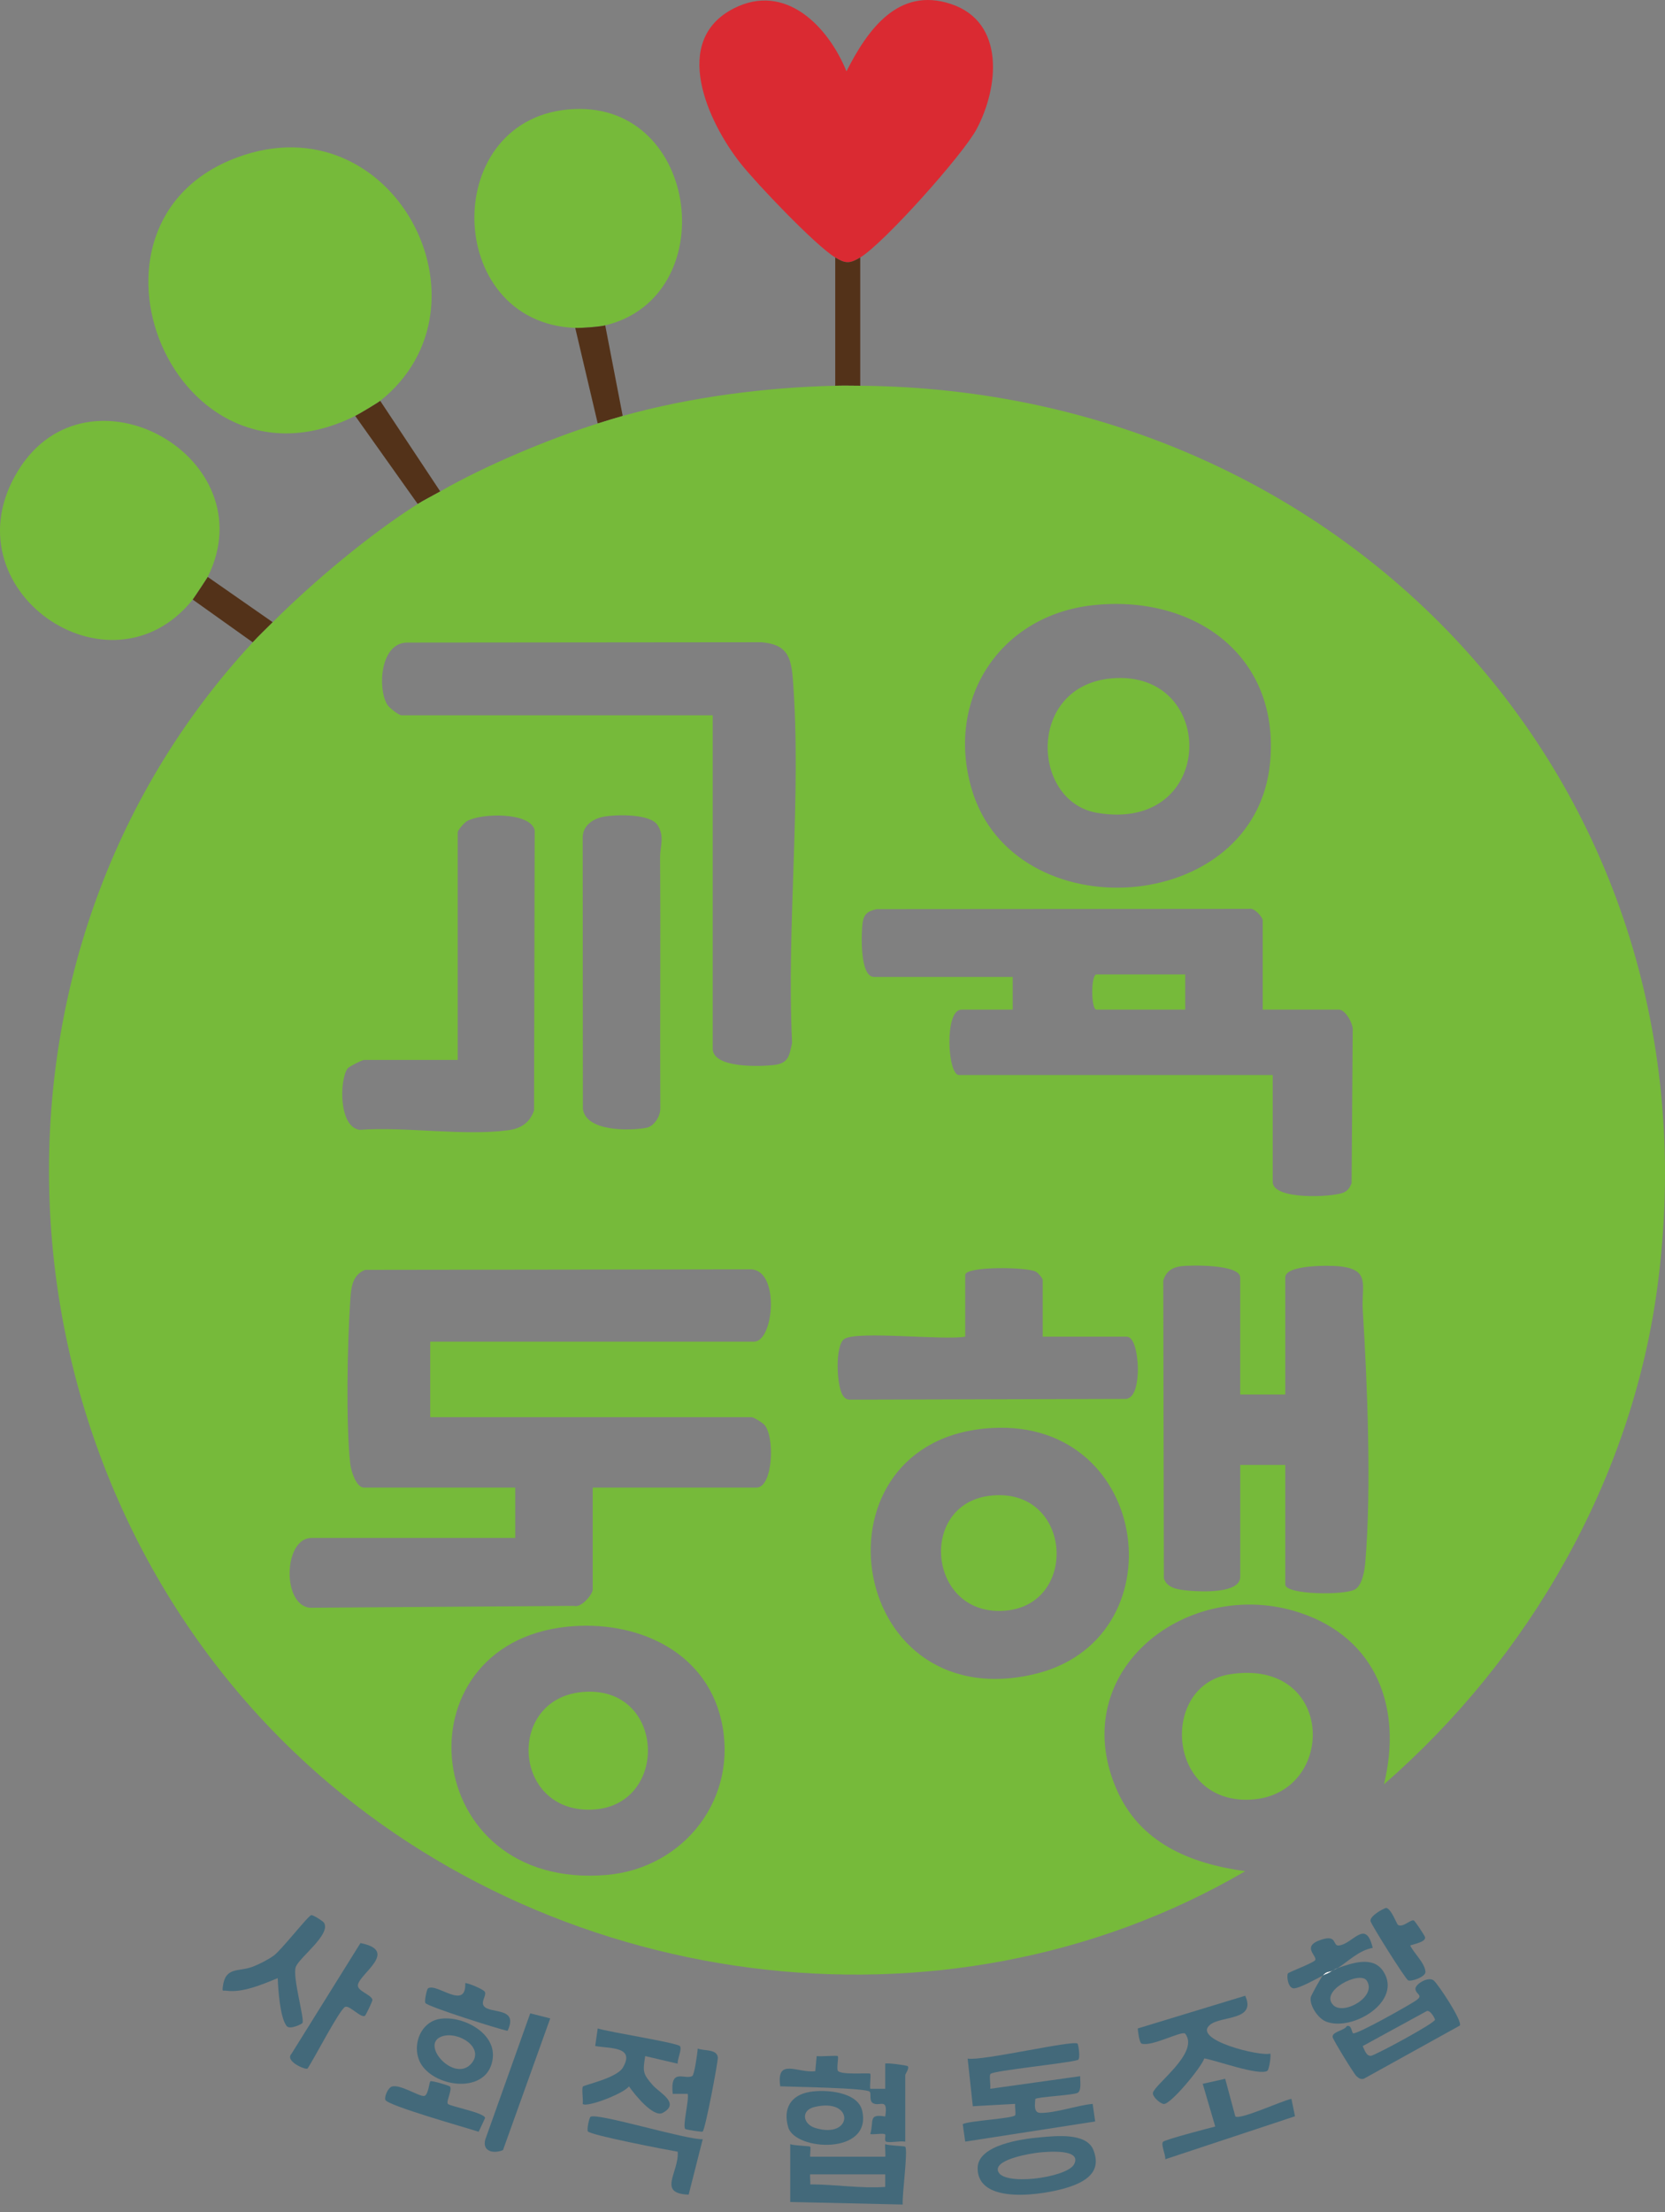 <svg width="64" height="85" viewBox="0 0 64 85" fill="none" xmlns="http://www.w3.org/2000/svg">
<rect x="0" y="0" width="64" height="85" fill="#808080" stroke="none"/>
<path d="M51.227 75.716C51.013 75.856 50.998 75.83 50.843 75.909C50.993 75.726 51.081 75.783 51.227 75.716Z" fill="#FEFEFE"/>
<path d="M51.42 75.619C51.338 75.671 51.261 75.694 51.227 75.716C51.285 75.689 51.313 75.656 51.42 75.619Z" fill="#FEFEFE"/>
<path d="M14.615 15.402C14.503 15.492 13.806 15.907 13.654 15.982C6.69 19.43 2.292 8.58 9.113 6.05C15.104 3.826 19.223 11.734 14.615 15.402Z" fill="#76BA3A"/>
<path d="M32.105 9.893C31.341 9.428 29.066 7.04 28.456 6.265C27.21 4.684 25.77 1.56 28.21 0.321C30.195 -0.687 31.837 1.019 32.537 2.74C33.341 1.157 34.52 -0.52 36.552 0.153C38.65 0.847 38.391 3.367 37.537 4.965C37.013 5.944 33.97 9.353 33.066 9.893C32.664 10.133 32.502 10.133 32.105 9.893H32.105Z" fill="#DA2A32"/>
<path d="M7.985 22.168C7.962 22.214 7.45 22.986 7.408 23.038C4.221 27.011 -2.105 22.625 0.699 18.078C3.383 13.723 10.261 17.575 7.985 22.168Z" fill="#76BA3A"/>
<path d="M23.264 12.502C23.036 12.557 22.361 12.609 22.111 12.599C17.011 12.407 16.89 4.424 22.066 4.19C26.913 3.971 27.776 11.415 23.264 12.502Z" fill="#76BA3A"/>
<path d="M47.263 64.333C51.42 63.672 51.407 69.139 47.912 69.152C44.834 69.162 44.626 64.753 47.263 64.333Z" fill="#76BA3A"/>
<path d="M41.421 78.523C41.444 78.547 41.547 79.11 41.43 79.15C41.018 79.282 38.182 79.557 38.072 79.688C38.014 79.758 38.087 80.122 38.062 80.258L41.521 79.774C41.51 79.943 41.581 80.307 41.431 80.409C41.289 80.506 39.874 80.566 39.796 80.649C39.788 80.836 39.713 81.18 39.987 81.184C40.574 81.194 41.394 80.896 42 80.838L42.097 81.514L37.101 82.288L37.006 81.616C37.265 81.478 39.005 81.402 39.027 81.265C39.047 81.139 39.006 80.974 39.022 80.838L37.393 80.928L37.195 79.098C37.733 79.201 41.267 78.373 41.419 78.523H41.421Z" fill="#43697A"/>
<path d="M30.375 82.385C30.503 82.443 31.116 82.454 31.144 82.483C31.173 82.513 31.124 82.868 31.144 82.868H34.026C34.05 82.868 34.009 82.461 34.026 82.385C34.153 82.442 34.765 82.456 34.794 82.482C34.911 82.594 34.666 84.383 34.699 84.705L30.375 84.607V82.384V82.385ZM34.026 83.545H31.144C31.124 83.545 31.156 83.862 31.144 83.931C32.108 83.93 33.06 84.094 34.027 84.029V83.545H34.026Z" fill="#43697A"/>
<path d="M47.863 76.682C48.303 77.646 46.952 77.447 46.518 77.794C45.791 78.374 48.443 79.026 48.826 78.905C48.866 78.945 48.788 79.522 48.715 79.568C48.394 79.77 46.735 79.16 46.291 79.091C46.169 79.45 45.01 80.842 44.741 80.842C44.606 80.842 44.291 80.559 44.316 80.417C44.372 80.092 46.135 78.859 45.553 78.136C45.399 78.028 44.299 78.639 43.888 78.525C43.792 78.498 43.742 78.058 43.733 77.94L47.865 76.682H47.863Z" fill="#43697A"/>
<path d="M56.115 77.828L52.42 79.874C52.292 79.9 52.232 79.853 52.141 79.774C52.051 79.696 51.244 78.383 51.225 78.274C51.191 78.062 51.686 78.022 51.767 77.849C51.954 77.785 51.954 78.086 52.007 78.123C52.119 78.203 54.197 77.028 54.434 76.861C54.73 76.652 54.427 76.642 54.407 76.424C54.39 76.24 54.91 75.921 55.115 76.101C55.294 76.259 56.218 77.65 56.115 77.827V77.828ZM52.38 78.617C52.451 78.764 52.518 79.007 52.699 78.991C52.839 78.98 55.147 77.745 55.16 77.602C55.163 77.568 54.979 77.22 54.844 77.271L52.38 78.617Z" fill="#43697A"/>
<path d="M39.965 82.124C40.558 82.072 41.753 81.929 42.025 82.603C42.368 83.455 41.728 83.834 41.02 84.055C40.154 84.327 37.567 84.751 37.579 83.301C37.587 82.405 39.314 82.181 39.965 82.124ZM39.964 82.704C39.675 82.732 38.28 82.948 38.355 83.39C38.462 84.023 41.007 83.684 41.285 83.161C41.608 82.55 40.247 82.677 39.963 82.704H39.964Z" fill="#43697A"/>
<path d="M34.795 82.288C34.577 82.255 34.276 82.335 34.079 82.295C33.97 82.273 34.061 82.05 34.021 82.01C33.963 81.952 33.582 82.025 33.451 81.998C33.603 81.483 33.361 81.211 34.027 81.323C34.148 80.547 33.798 80.981 33.539 80.798C33.41 80.707 33.492 80.445 33.434 80.373C33.312 80.22 30.434 80.184 29.991 80.163C29.833 79.048 30.653 79.662 31.337 79.583L31.392 79.001C31.538 79.029 32.168 78.967 32.202 79.002C32.245 79.046 32.145 79.493 32.211 79.572C32.348 79.736 33.407 79.634 33.451 79.679C33.483 79.711 33.428 80.139 33.45 80.26H34.027V79.292C34.07 79.249 34.864 79.357 34.893 79.39C34.963 79.468 34.797 79.69 34.797 79.728V82.289L34.795 82.288Z" fill="#43697A"/>
<path d="M26.14 78.623C26.221 78.739 26.029 79.126 26.05 79.293L24.801 79.002C24.706 79.594 24.704 79.678 25.087 80.115C25.35 80.417 26.165 80.81 25.473 81.183C25.112 81.377 24.379 80.459 24.176 80.164C23.992 80.434 22.552 80.992 22.398 80.839C22.426 80.691 22.348 80.241 22.408 80.171C22.463 80.106 23.706 79.848 23.942 79.444C24.422 78.624 23.453 78.718 22.878 78.614L22.976 77.938C23.365 78.074 26.047 78.489 26.14 78.622V78.623Z" fill="#43697A"/>
<path d="M11.625 77.733C11.603 77.768 11.135 78.006 11.013 77.841C10.76 77.498 10.693 76.451 10.675 76.006C10.107 76.239 9.326 76.578 8.704 76.49C8.566 76.471 8.54 76.544 8.563 76.348C8.657 75.552 9.159 75.776 9.712 75.568C9.954 75.477 10.324 75.288 10.53 75.135C10.828 74.913 11.863 73.584 11.969 73.584C12.049 73.584 12.414 73.813 12.454 73.878C12.736 74.332 11.472 75.231 11.365 75.591C11.244 75.999 11.717 77.586 11.625 77.732V77.733Z" fill="#43697A"/>
<path d="M47.094 79.872L47.484 81.319C47.655 81.469 49.31 80.702 49.64 80.644L49.778 81.314L44.79 82.966C44.811 82.798 44.619 82.414 44.702 82.298C44.762 82.212 46.445 81.776 46.712 81.708L46.23 80.067L47.095 79.873L47.094 79.872Z" fill="#43697A"/>
<path d="M14.03 77.451C13.878 77.558 13.429 77.033 13.267 77.111C13.043 77.22 12.06 79.138 11.82 79.481C11.737 79.539 10.935 79.195 11.205 78.912L13.855 74.659C15.346 74.951 13.834 75.826 13.758 76.262C13.716 76.504 14.275 76.634 14.316 76.841C14.325 76.89 14.058 77.431 14.031 77.451H14.03Z" fill="#43697A"/>
<path d="M33.066 9.893V14.822C32.746 14.819 32.424 14.814 32.105 14.822V9.893C32.501 10.133 32.663 10.133 33.066 9.893Z" fill="#533219"/>
<path d="M14.615 15.402L16.922 18.882C16.67 19.027 16.27 19.23 16.057 19.365L13.654 15.982C13.806 15.906 14.503 15.492 14.615 15.402Z" fill="#533219"/>
<path d="M21.15 77.553L19.334 82.615C18.91 82.782 18.464 82.629 18.695 82.091L20.381 77.359L21.149 77.553H21.15Z" fill="#43697A"/>
<path d="M16.897 77.574C17.735 77.429 19.031 78.07 18.944 79.05C18.822 80.412 16.932 80.267 16.263 79.421C15.77 78.797 16.07 77.716 16.897 77.573V77.574ZM16.985 78.245C16.119 78.545 17.465 80.045 18.119 79.288C18.646 78.678 17.612 78.028 16.985 78.245Z" fill="#43697A"/>
<path d="M27.012 82.193L26.471 84.325C25.247 84.282 26.104 83.473 26.051 82.676C25.622 82.602 22.7 82.041 22.598 81.895C22.549 81.824 22.647 81.367 22.699 81.334C22.957 81.168 26.403 82.229 27.012 82.194V82.193Z" fill="#43697A"/>
<path d="M23.264 12.502L23.936 15.982C23.641 16.065 23.27 16.179 22.976 16.272L22.111 12.599C22.361 12.609 23.036 12.557 23.264 12.502Z" fill="#533219"/>
<path d="M50.843 75.909C50.601 76.033 49.946 76.4 49.736 76.399C49.505 76.399 49.446 75.912 49.508 75.823C49.542 75.776 50.478 75.422 50.549 75.32C50.662 75.157 49.993 74.797 50.773 74.534C51.42 74.315 51.211 74.776 51.46 74.752C52.009 74.697 52.493 73.703 52.765 74.844C52.234 74.939 51.847 75.346 51.42 75.618C51.313 75.655 51.285 75.688 51.227 75.715C51.081 75.782 50.993 75.725 50.843 75.908V75.909Z" fill="#43697A"/>
<path d="M50.843 75.909C50.998 75.83 51.013 75.856 51.227 75.716C51.261 75.694 51.338 75.671 51.42 75.619C51.983 75.424 52.776 75.141 53.17 75.742C53.93 76.901 51.971 78.08 50.963 77.672C50.671 77.553 50.338 77.079 50.381 76.752C50.391 76.672 50.778 75.987 50.842 75.908L50.843 75.909ZM51.251 77.045C51.654 77.447 52.952 76.707 52.531 76.097C52.266 75.713 50.704 76.497 51.251 77.045Z" fill="#43697A"/>
<path d="M31.119 80.378C31.722 80.275 32.972 80.363 33.141 81.1C33.533 82.814 30.563 82.647 30.298 81.737C30.088 81.018 30.396 80.503 31.118 80.379L31.119 80.378ZM31.309 80.957C30.765 81.088 30.87 81.618 31.331 81.761C32.794 82.216 32.865 80.583 31.309 80.957Z" fill="#43697A"/>
<path d="M10.483 23.908C10.242 24.149 9.937 24.441 9.715 24.681L7.408 23.038C7.45 22.986 7.962 22.214 7.985 22.168L10.483 23.908Z" fill="#533219"/>
<path d="M17.297 80.171C17.39 80.299 17.145 80.741 17.212 80.834C17.286 80.936 18.602 81.167 18.648 81.377L18.399 81.91C17.962 81.763 14.878 80.9 14.812 80.682C14.77 80.541 14.919 80.218 15.064 80.172C15.376 80.074 16.099 80.554 16.3 80.535C16.461 80.519 16.503 79.999 16.541 79.971C16.596 79.932 17.273 80.137 17.297 80.171Z" fill="#43697A"/>
<path d="M27.011 81.903C26.986 81.926 26.365 81.827 26.34 81.804C26.227 81.695 26.493 80.689 26.435 80.452H25.858C25.748 79.415 26.336 79.939 26.614 79.763C26.69 79.714 26.811 78.884 26.819 78.712C27.07 78.811 27.556 78.723 27.592 79.052C27.607 79.197 27.114 81.802 27.01 81.903H27.011Z" fill="#43697A"/>
<path d="M53.739 73.963C53.924 74.073 54.205 73.757 54.341 73.788C54.384 73.798 54.746 74.348 54.773 74.421C54.843 74.609 54.331 74.703 54.206 74.75C54.352 75.058 54.774 75.425 54.792 75.765C54.801 75.963 54.229 76.153 54.124 76.09C54.008 76.021 52.703 73.946 52.68 73.812C52.651 73.631 53.11 73.36 53.281 73.307C53.484 73.343 53.685 73.931 53.739 73.963Z" fill="#43697A"/>
<path d="M19.51 78.031C19.111 77.95 16.45 77.101 16.353 76.964C16.303 76.894 16.405 76.433 16.451 76.401C16.78 76.171 17.924 77.272 17.884 76.199C17.923 76.169 18.611 76.431 18.645 76.549C18.688 76.701 18.482 76.91 18.595 77.073C18.818 77.395 19.953 77.09 19.51 78.031Z" fill="#43697A"/>
<path d="M32.105 14.822C32.424 14.814 32.746 14.819 33.066 14.822C51.869 14.97 66.257 30.39 63.706 49.46C62.715 56.875 58.771 63.706 53.196 68.561C53.915 65.643 52.92 62.941 49.957 61.963C45.681 60.55 40.989 64.159 42.89 68.685C43.779 70.802 45.727 71.601 47.865 71.898C36.255 78.671 20.945 76.551 11.297 67.309C-0.452 56.054 -1.457 36.718 9.715 24.681C9.937 24.441 10.242 24.149 10.483 23.908C12.028 22.36 14.227 20.518 16.057 19.365C16.27 19.23 16.67 19.027 16.922 18.882C18.64 17.893 21.084 16.87 22.976 16.272C23.27 16.179 23.641 16.065 23.936 15.982C26.516 15.258 29.428 14.883 32.105 14.822ZM41.98 23.258C38.45 23.657 36.346 26.841 37.341 30.288C38.933 35.808 48.291 35.237 48.823 29.271C49.193 25.124 45.829 22.823 41.98 23.258ZM27.396 27.484V40.291C27.396 41.055 29.236 40.981 29.752 40.921C30.313 40.855 30.339 40.563 30.446 40.073C30.228 35.534 30.822 30.57 30.475 26.08C30.406 25.189 30.217 24.761 29.275 24.677L15.634 24.69C14.622 24.711 14.504 26.435 14.883 27.07C14.963 27.204 15.336 27.484 15.433 27.484H27.397H27.396ZM17.594 40.726H13.991C13.927 40.726 13.416 40.978 13.359 41.057C13.047 41.493 13.016 43.295 13.819 43.412C15.603 43.282 17.824 43.66 19.556 43.424C20.031 43.359 20.374 43.128 20.528 42.662L20.553 31.903C20.389 31.189 18.467 31.239 17.942 31.555C17.844 31.614 17.594 31.9 17.594 31.979V40.726ZM23.239 31.373C22.82 31.444 22.409 31.695 22.397 32.17L22.405 42.605C22.523 43.486 24.21 43.454 24.848 43.333C25.142 43.277 25.374 42.9 25.381 42.613C25.366 39.388 25.395 36.165 25.373 32.94C25.37 32.514 25.558 32.132 25.272 31.698C24.987 31.264 23.706 31.295 23.239 31.373ZM48.537 38.793V35.361C48.537 35.245 48.202 34.854 48.013 34.922L33.696 34.932C33.372 35.002 33.202 35.117 33.157 35.453C33.106 35.839 33.039 37.536 33.594 37.536H38.927V38.793H36.957C36.291 38.793 36.421 41.306 36.861 41.306H48.921V45.414C48.921 46.109 51.185 46.007 51.636 45.825C51.807 45.755 51.886 45.629 51.953 45.467L51.996 39.614C52.034 39.354 51.718 38.793 51.468 38.793H48.537ZM47.672 53.581V49.087C47.672 48.572 45.764 48.608 45.412 48.65C45.059 48.691 44.82 48.85 44.714 49.205L44.737 60.642C44.859 61.042 45.334 61.085 45.705 61.119C46.162 61.16 47.673 61.237 47.673 60.589V56.288H49.403V60.879C49.403 61.28 51.681 61.306 52.088 61.067C52.372 60.901 52.456 60.319 52.481 60.013C52.719 57.218 52.559 53.158 52.383 50.342C52.323 49.392 52.708 48.778 51.468 48.654C51.133 48.62 49.403 48.583 49.403 49.088V53.582H47.673L47.672 53.581ZM16.537 51.551H28.982C29.751 51.551 29.985 48.801 28.862 48.772L14.034 48.792C13.506 48.998 13.491 49.549 13.458 50.05C13.353 51.638 13.292 54.704 13.462 56.24C13.491 56.501 13.685 57.158 13.991 57.158H19.805V59.092H11.973C10.906 59.092 10.825 61.643 11.9 61.775L22.065 61.703C22.343 61.792 22.783 61.256 22.783 61.073V57.158H29.078C29.721 57.158 29.792 55.164 29.372 54.736C29.29 54.653 28.97 54.452 28.885 54.452H16.537V51.553V51.551ZM40.08 51.358V49.183C40.08 49.112 39.907 48.913 39.822 48.864C39.504 48.68 37.102 48.641 37.102 48.99V51.358C36.301 51.508 32.952 51.123 32.456 51.446C32.088 51.686 32.152 53.263 32.401 53.622C32.49 53.75 32.57 53.787 32.724 53.779L43.281 53.75C43.676 53.709 43.728 53.004 43.738 52.666C43.746 52.38 43.682 51.358 43.301 51.358H40.081H40.08ZM38.138 54.868C31.014 55.258 32.45 65.954 39.681 64.344C45.344 63.083 44.286 54.531 38.138 54.868ZM21.802 62.503C15.23 63.184 16.11 72.648 23.31 72.042C26.314 71.788 28.424 69.055 27.717 66.066C27.077 63.363 24.372 62.237 21.802 62.503Z" fill="#76BA3A"/>
<path d="M45.558 37.44V38.793H42.147C41.93 38.793 41.93 37.44 42.147 37.44H45.558Z" fill="#76BA3A"/>
<path d="M42.751 26.063C46.817 25.731 46.774 32.012 42.169 31.232C39.629 30.8 39.461 26.333 42.751 26.063Z" fill="#76BA3A"/>
<path d="M22.379 65.013C25.608 64.715 25.759 69.435 22.73 69.533C19.696 69.63 19.462 65.282 22.379 65.013Z" fill="#76BA3A"/>
<path d="M38.038 57.473C41.191 57.087 41.505 61.614 38.675 61.884C35.681 62.17 35.255 57.814 38.038 57.473Z" fill="#76BA3A"/>
</svg>
